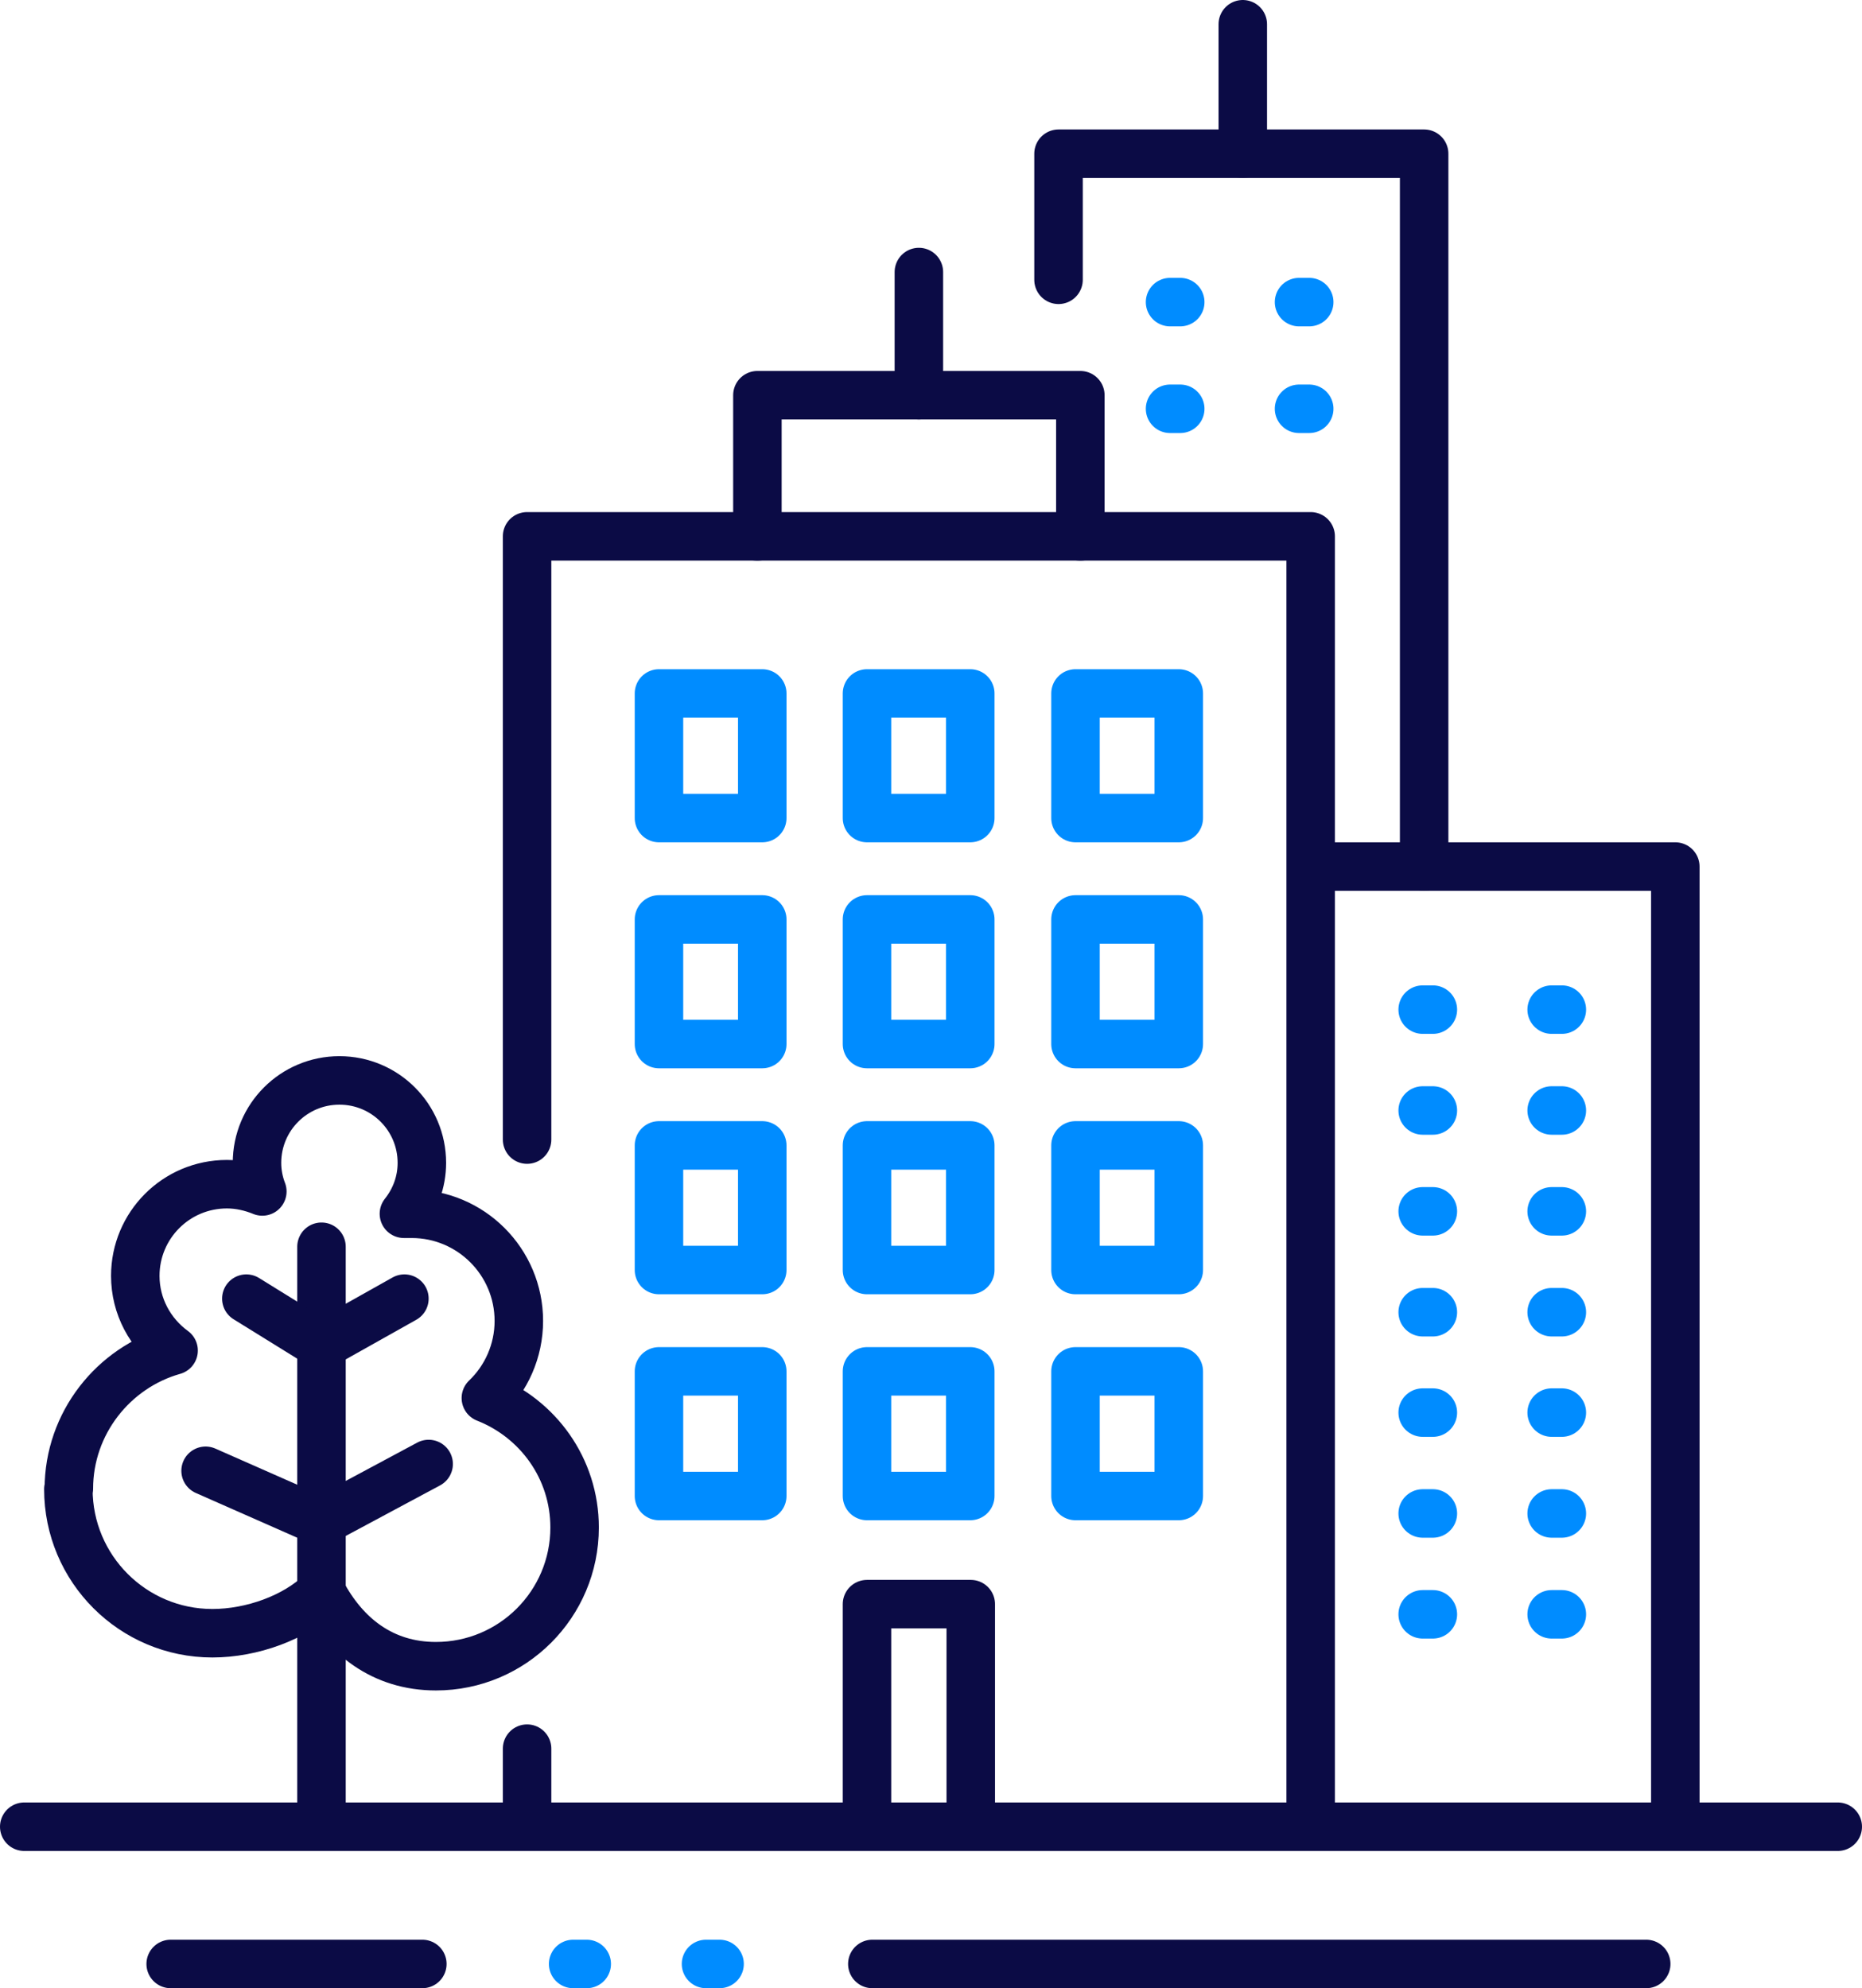 <?xml version="1.0" encoding="UTF-8"?>
<svg xmlns="http://www.w3.org/2000/svg" id="Calque_2" data-name="Calque 2" viewBox="0 0 38.4 41">
  <defs>
    <style>
      .cls-1 {
        stroke-dasharray: 0 0 .28 2.46;
      }

      .cls-1, .cls-2, .cls-3, .cls-4 {
        fill: none;
        stroke-linecap: round;
        stroke-linejoin: round;
      }

      .cls-1, .cls-3, .cls-4 {
        stroke: #008cff;
      }

      .cls-2 {
        stroke: #0b0b45;
      }

      .cls-3 {
        stroke-dasharray: 0 0 .21 2.45;
      }
    </style>
  </defs>
  <g id="Layer_1" data-name="Layer 1">
    <polyline class="cls-2" points="27.03 37.67 27.03 11.06 10.87 11.06 10.87 23.5"></polyline>
    <line class="cls-2" x1="10.87" y1="36.06" x2="10.87" y2="37.67"></line>
    <polyline class="cls-2" points="17.88 37.67 17.88 33.08 20.02 33.08 20.02 37.67"></polyline>
    <line class="cls-2" x1=".5" y1="37.67" x2="37.9" y2="37.67"></line>
    <line class="cls-2" x1="17.99" y1="40.5" x2="33.95" y2="40.5"></line>
    <line class="cls-2" x1="3.52" y1="40.5" x2="8.71" y2="40.5"></line>
    <polyline class="cls-1" points="11.82 40.5 14.25 40.5 15.39 40.5"></polyline>
    <path class="cls-2" d="M1.41,30.71c0,1.64,1.33,2.97,2.97,2.97.81,0,1.71-.32,2.25-.85.48.91,1.26,1.53,2.36,1.53,1.58,0,2.86-1.28,2.86-2.86,0-1.22-.76-2.25-1.83-2.67.42-.4.68-.97.68-1.59,0-1.22-.99-2.21-2.21-2.21-.05,0-.11,0-.16,0,.23-.29.37-.65.37-1.05,0-.94-.76-1.7-1.7-1.7s-1.7.76-1.7,1.7c0,.21.04.41.11.59-.22-.09-.47-.15-.73-.15-1.05,0-1.89.85-1.89,1.89,0,.63.31,1.19.79,1.54-1.24.35-2.16,1.5-2.16,2.85Z"></path>
    <line class="cls-2" x1="6.62" y1="31.38" x2="8.84" y2="30.19"></line>
    <line class="cls-2" x1="6.63" y1="37.67" x2="6.63" y2="25.71"></line>
    <polyline class="cls-2" points="5.08 26.78 6.63 27.74 8.34 26.78"></polyline>
    <line class="cls-2" x1="6.62" y1="31.38" x2="4.24" y2="30.33"></line>
    <polyline class="cls-2" points="22.28 11.06 22.28 8.15 15.62 8.15 15.62 11.06"></polyline>
    <line class="cls-2" x1="18.95" y1="8.15" x2="18.95" y2="5.61"></line>
    <rect class="cls-4" x="13.59" y="18.96" width="2.13" height="2.57"></rect>
    <rect class="cls-4" x="17.88" y="18.96" width="2.13" height="2.57"></rect>
    <rect class="cls-4" x="22.18" y="18.96" width="2.13" height="2.57"></rect>
    <rect class="cls-4" x="13.59" y="23.62" width="2.13" height="2.57"></rect>
    <rect class="cls-4" x="17.88" y="23.62" width="2.13" height="2.57"></rect>
    <rect class="cls-4" x="22.18" y="23.62" width="2.13" height="2.57"></rect>
    <rect class="cls-4" x="13.59" y="28.28" width="2.13" height="2.57"></rect>
    <rect class="cls-4" x="17.88" y="28.28" width="2.13" height="2.57"></rect>
    <rect class="cls-4" x="22.18" y="28.28" width="2.13" height="2.57"></rect>
    <rect class="cls-4" x="13.59" y="14.3" width="2.13" height="2.57"></rect>
    <rect class="cls-4" x="17.88" y="14.3" width="2.13" height="2.57"></rect>
    <rect class="cls-4" x="22.18" y="14.3" width="2.13" height="2.57"></rect>
    <polyline class="cls-2" points="27.07 17.87 34.55 17.87 34.55 37.67"></polyline>
    <line class="cls-3" x1="29.34" y1="20.82" x2="32.28" y2="20.82"></line>
    <line class="cls-3" x1="29.34" y1="22.9" x2="32.28" y2="22.9"></line>
    <line class="cls-3" x1="29.34" y1="24.98" x2="32.28" y2="24.98"></line>
    <line class="cls-3" x1="29.34" y1="27.06" x2="32.28" y2="27.06"></line>
    <line class="cls-3" x1="29.34" y1="29.13" x2="32.28" y2="29.13"></line>
    <polyline class="cls-2" points="21.83 5.77 21.83 3.17 29.37 3.17 29.37 17.87"></polyline>
    <line class="cls-2" x1="25.63" y1="3.17" x2="25.63" y2=".5"></line>
    <line class="cls-3" x1="24.13" y1="6.23" x2="27.07" y2="6.23"></line>
    <line class="cls-3" x1="24.13" y1="8.43" x2="27.07" y2="8.43"></line>
    <line class="cls-3" x1="29.34" y1="31.21" x2="32.28" y2="31.21"></line>
    <line class="cls-3" x1="29.34" y1="33.29" x2="32.28" y2="33.29"></line>
  </g>
</svg>
